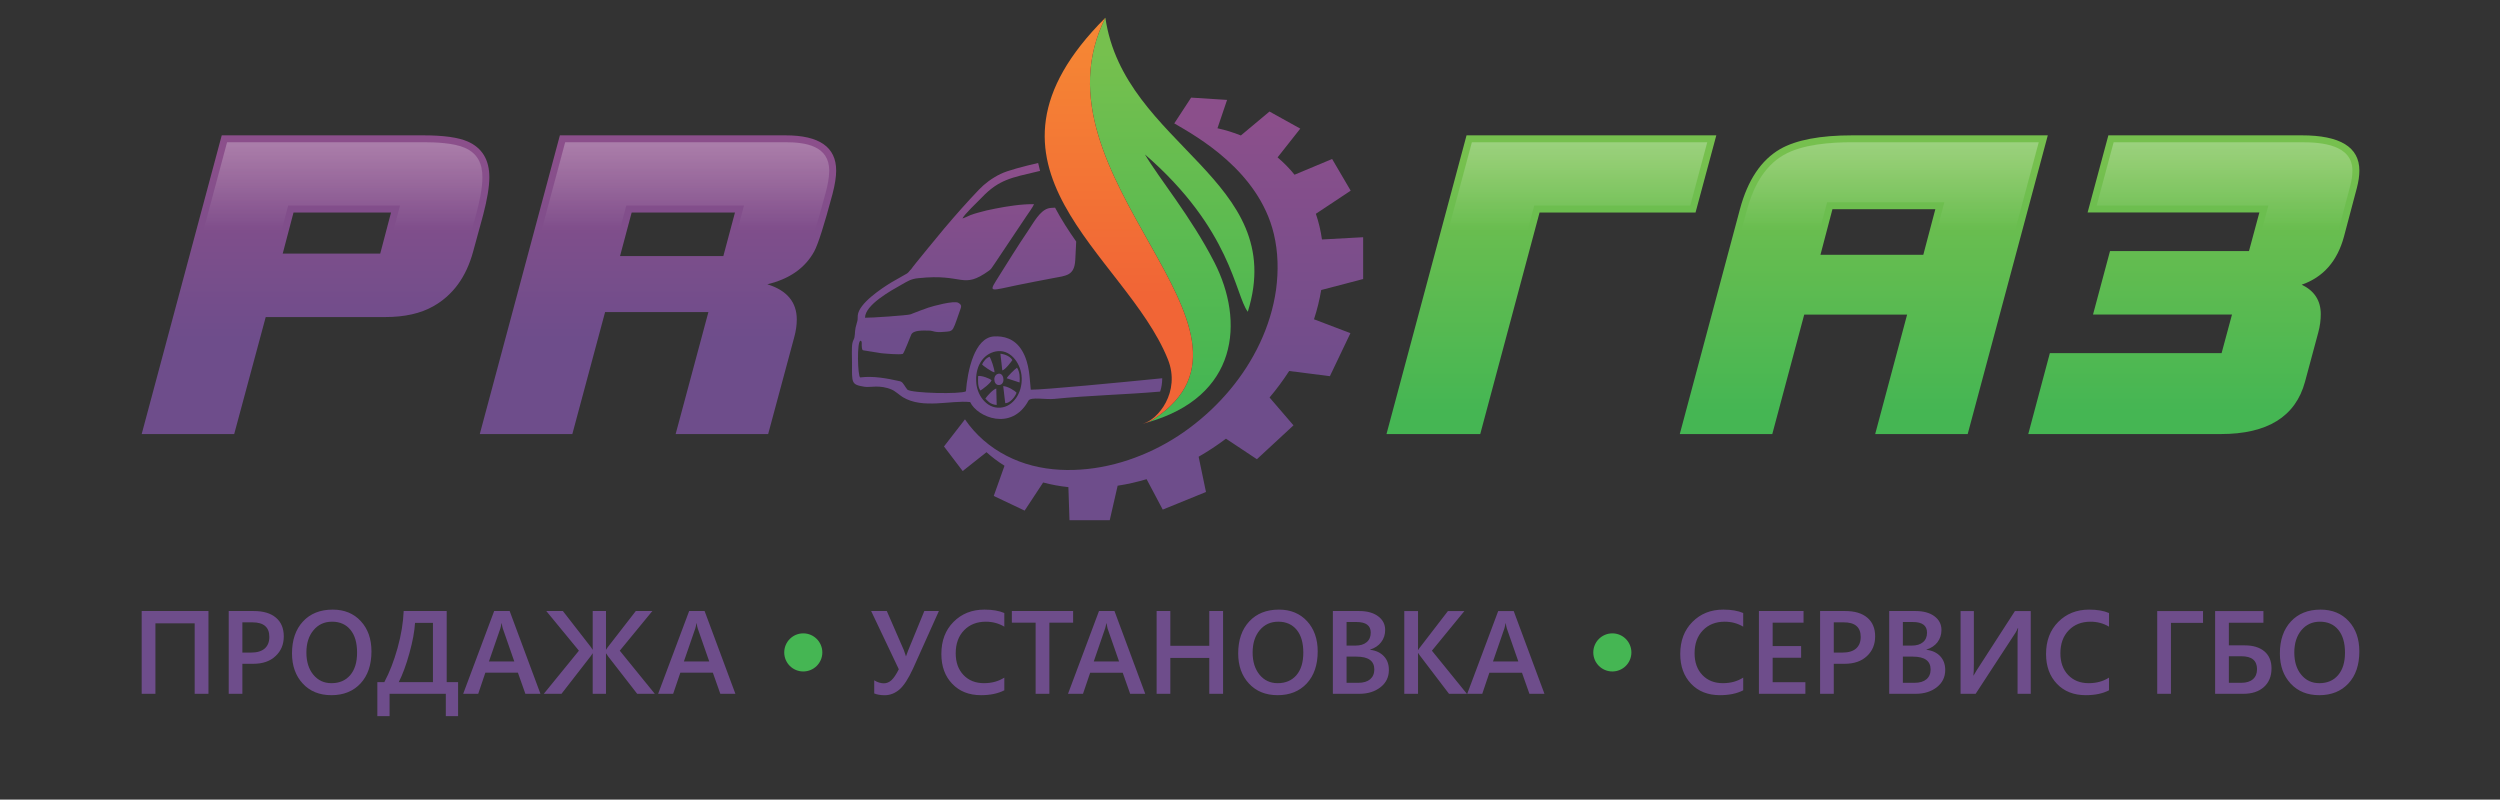 <?xml version="1.0" encoding="UTF-8"?> <svg xmlns="http://www.w3.org/2000/svg" xmlns:xlink="http://www.w3.org/1999/xlink" xmlns:xodm="http://www.corel.com/coreldraw/odm/2003" xml:space="preserve" width="544px" height="174px" version="1.1" style="shape-rendering:geometricPrecision; text-rendering:geometricPrecision; image-rendering:optimizeQuality; fill-rule:evenodd; clip-rule:evenodd" viewBox="0 0 544 174"><rect x="0" y="0" width="544" height="174" fill="#333333" stroke="none"/> <defs> <style type="text/css"> .fil1 {fill:#FEFEFE} .fil8 {fill:#45B653} .fil7 {fill:#6E4D8B;fill-rule:nonzero} .fil6 {fill:url(#id4)} .fil4 {fill:url(#id5)} .fil5 {fill:url(#id6)} .fil2 {fill:url(#id7)} .fil0 {fill:url(#id8)} .fil3 {fill:url(#id9)} </style> <mask id="id0"> <linearGradient id="id1" gradientUnits="userSpaceOnUse" x1="374.26" y1="-21.23" x2="374.26" y2="50.19"> <stop offset="0" style="stop-opacity:1; stop-color:white"></stop> <stop offset="1" style="stop-opacity:0; stop-color:white"></stop> </linearGradient> <rect style="fill:url(#id1)" x="302.48" y="29.77" width="210.59" height="64.35"></rect> </mask> <mask id="id2"> <linearGradient id="id3" gradientUnits="userSpaceOnUse" x1="82.85" y1="-21.23" x2="82.86" y2="50.19"> <stop offset="0" style="stop-opacity:1; stop-color:white"></stop> <stop offset="1" style="stop-opacity:0; stop-color:white"></stop> </linearGradient> <rect style="fill:url(#id3)" x="31.62" y="29.77" width="150" height="64.35"></rect> </mask> <linearGradient id="id4" gradientUnits="userSpaceOnUse" x1="246.26" y1="8.98" x2="246.26" y2="64.07"> <stop offset="0" style="stop-opacity:1; stop-color:#F58634"></stop> <stop offset="1" style="stop-opacity:1; stop-color:#F16536"></stop> </linearGradient> <linearGradient id="id5" gradientUnits="userSpaceOnUse" x1="229.45" y1="37.73" x2="229.45" y2="73.11"> <stop offset="0" style="stop-opacity:1; stop-color:#8B4F8B"></stop> <stop offset="1" style="stop-opacity:1; stop-color:#6E4D8B"></stop> </linearGradient> <linearGradient id="id6" gradientUnits="userSpaceOnUse" x1="246.18" y1="11.39" x2="246.18" y2="85.4"> <stop offset="0" style="stop-opacity:1; stop-color:#76C04E"></stop> <stop offset="1" style="stop-opacity:1; stop-color:#45B653"></stop> </linearGradient> <linearGradient id="id7" gradientUnits="userSpaceOnUse" xlink:href="#id5" x1="119.53" y1="33.21" x2="119.53" y2="73.75"> </linearGradient> <linearGradient id="id8" gradientUnits="userSpaceOnUse" xlink:href="#id6" x1="425.95" y1="34.99" x2="425.95" y2="89.45"> </linearGradient> <linearGradient id="id9" gradientUnits="userSpaceOnUse" xlink:href="#id5" x1="258.94" y1="26.57" x2="258.94" y2="83.91"> </linearGradient> </defs> <g id="Слой_x0020_1">  <g id="_2768328397712"> <g> <path class="fil0" d="M513.4 37.12c0,1.14 -0.19,2.41 -0.55,3.79l-2.8 10.56c-1.44,5.36 -4.51,8.85 -9.2,10.48 2.76,1.32 4.15,3.46 4.15,6.41 0,1.32 -0.18,2.64 -0.54,3.97l-2.89 10.74c-2.05,7.58 -8.16,11.38 -18.33,11.38l-41.89 0 4.7 -17.61 37.37 0 2.26 -8.39 -30.24 0 3.7 -13.82 30.24 0 2.26 -8.39 -37.38 0 4.52 -16.79 42.07 0c8.36,0 12.55,2.55 12.55,7.67zm-92.27 8.4l-22.39 0 -2.61 9.93 22.38 0 2.62 -9.93zm24.47 -16.07l-17.43 65 -20.13 0 6.95 -26 -22.39 0 -6.95 26 -20.13 0 13.09 -48.93c1.69,-6.32 4.61,-10.69 8.76,-13.09 3.49,-1.99 8.73,-2.98 15.71,-2.98l42.52 0zm-72.13 0l-4.52 16.79 -33.94 0 -12.91 48.21 -20.4 0 17.42 -65 54.35 0z"></path> <path class="fil1" style="mask:url(#id0)" d="M459.93 30.95l-3.7 13.78 37.37 0 -3.06 11.41 -30.24 0 -2.9 10.8 30.25 0 -3.07 11.41 -37.37 0 -3.89 14.59 39.92 0c7.7,0 14.7,-2.18 16.87,-10.26l2.89 -10.74c0.32,-1.17 0.49,-2.37 0.49,-3.58 0,-2.44 -1.12,-4.01 -3.29,-5.05l-3.32 -1.59 3.47 -1.2c4.5,-1.56 7.04,-4.89 8.25,-9.43l2.79 -10.57c0.3,-1.1 0.5,-2.26 0.5,-3.4 0,-5.66 -6.77,-6.17 -11.04,-6.17l-40.92 0zm-16.3 0l-40.55 0c-4.64,0 -10.85,0.42 -14.96,2.78 -4.46,2.56 -6.77,7.39 -8.05,12.18l-12.58 47.03 17.01 0 6.95 -26 25.51 0 -6.95 26 17.01 0 16.61 -61.99zm-20.54 13.06l-3.41 12.94 -25.51 0 3.41 -12.94 25.51 0zm-51.59 -13.06l-51.22 0 -16.62 61.99 17.28 0 12.91 -48.21 33.95 0 3.7 -13.78z"></path> <path class="fil2" d="M159.93 46.24l-22.48 0 -2.53 9.48 22.48 0 2.53 -9.48zm22.02 -9.12c0,1.38 -0.27,3.1 -0.81,5.15 -1.8,6.74 -3.13,10.89 -3.97,12.45 -1.99,3.61 -5.39,5.99 -10.2,7.14 4.27,1.32 6.41,3.88 6.41,7.67 0,1.2 -0.18,2.47 -0.54,3.79l-5.69 21.13 -20.13 0 7.13 -26.55 -22.48 0 -7.13 26.55 -20.14 0 17.43 -65 49.11 0c7.34,0 11.01,2.55 11.01,7.67zm-96.86 9.12l-21.22 0 -2.35 8.94 21.22 0 2.35 -8.94zm21.39 -7.68c0,2.05 -0.45,4.79 -1.35,8.22 -0.72,2.65 -1.45,5.3 -2.17,7.94 -1.5,5.54 -4.39,9.51 -8.67,11.92 -2.76,1.57 -6.25,2.35 -10.47,2.35l-26 0 -6.86 25.46 -20.13 0 17.42 -65 43.88 0c4.39,0 7.61,0.45 9.66,1.35 3.13,1.39 4.69,3.97 4.69,7.76z"></path> <path class="fil1" style="mask:url(#id2)" d="M122.98 30.95l-16.61 61.99 17.01 0 7.13 -26.54 25.6 0 -7.13 26.54 17.01 0 5.39 -20.01c0.3,-1.11 0.49,-2.25 0.49,-3.4 0,-3.49 -2.18,-5.25 -5.35,-6.23l-5.27 -1.64 5.37 -1.27c3.89,-0.92 7.27,-2.81 9.23,-6.39 0.61,-1.13 1.12,-2.79 1.51,-4.02 0.85,-2.67 1.6,-5.39 2.32,-8.1 0.4,-1.5 0.76,-3.2 0.76,-4.76 0,-5.38 -5.11,-6.17 -9.5,-6.17l-47.96 0zm38.91 13.78l-3.33 12.5 -25.6 0 3.33 -12.5 25.6 0zm-112.48 -13.78l-16.61 61.99 17.01 0 6.86 -25.46 27.15 0c3.31,0 6.81,-0.5 9.73,-2.15 4.27,-2.41 6.69,-6.34 7.96,-11 0.72,-2.65 1.45,-5.29 2.16,-7.94 0.65,-2.42 1.3,-5.31 1.3,-7.83 0,-2.95 -1.03,-5.16 -3.79,-6.38 -2.46,-1.09 -6.4,-1.23 -9.05,-1.23l-42.72 0zm37.63 13.78l-3.14 11.95 -24.33 0 3.14 -11.95 24.33 0z"></path> <path class="fil3" d="M296.62 60.72l0 -9.1 -8.96 0.49c-0.28,-1.96 -0.72,-3.82 -1.33,-5.59l7.58 -5.03 -4.04 -6.89 -8.18 3.42c-1.11,-1.38 -2.35,-2.64 -3.69,-3.77l4.94 -6.26 -6.7 -3.72 -6.23 5.21c-1.62,-0.65 -3.32,-1.18 -5.09,-1.57l2.09 -6.17 -7.82 -0.5 -3.67 5.61c4.83,2.8 18.38,10.33 21.66,24.03 0.96,3.98 1.03,8.13 0.49,12.15 -1.14,8.07 -4.86,15.6 -10.03,21.79 -2.59,3.1 -5.54,5.88 -8.78,8.29 -3.23,2.42 -6.77,4.42 -10.51,5.94 -3.73,1.53 -7.67,2.57 -11.68,3 -4,0.43 -8.1,0.27 -12.01,-0.73 -3.9,-1 -7.6,-2.87 -10.63,-5.51 -1.52,-1.32 -2.86,-2.82 -4,-4.48 -0.02,-0.03 -0.03,-0.06 -0.05,-0.09l-0.55 0.72 -4.02 5.19 4.07 5.35 5.18 -4.1c1.2,1.08 2.51,2.07 3.92,2.95l-2.34 6.57 6.72 3.19 4.03 -6.12c1.74,0.47 3.57,0.81 5.49,1.01l0.24 7.19 8.76 0 1.72 -7.5c2.11,-0.32 4.22,-0.8 6.3,-1.42l3.51 6.62 9.41 -3.83 -1.6 -7.67c2.05,-1.18 4.04,-2.49 5.95,-3.93l6.73 4.47 7.96 -7.37 -5.21 -6.06c1.56,-1.84 2.98,-3.77 4.27,-5.77l8.86 1.13 4.47 -9.36 -7.93 -3.02c0.69,-2.1 1.21,-4.23 1.57,-6.37l9.13 -2.39z"></path> <path class="fil4" d="M187.29 74.16c0.32,0.11 0.21,0.62 0.22,0.96 0.01,0.23 0,0.96 0.28,1.1l3.98 0.64c0.94,0.09 3.93,0.36 4.68,0.15 0.27,-0.19 1.5,-3.4 1.82,-4.16 0.47,-1.1 2.73,-0.91 3.86,-0.91 1.07,0.01 1.12,0.48 3.29,0.27 0.92,-0.08 1.57,0 2,-0.74 0.46,-0.8 1.06,-2.85 1.45,-3.86 0.35,-0.91 0.45,-1.26 -0.34,-1.72 -0.92,-0.54 -5.59,0.73 -6.54,1.06 -1.37,0.47 -2.55,0.93 -3.86,1.45 -0.56,0.23 -8.86,0.79 -9.9,0.74 0.01,-2.81 5.67,-5.92 7.95,-7.2 1.23,-0.69 2.04,-1.28 3.71,-1.41 9.91,-1.07 9.43,2.58 15.33,-1.64 0.41,-0.3 0.61,-0.59 1.15,-1.42l6.89 -10.3c0.43,-0.66 1.49,-2.08 1.74,-2.73 -2.57,-0.08 -6.03,0.48 -8.39,0.95 -1.28,0.24 -2.56,0.53 -3.75,0.88 -0.58,0.16 -1.13,0.33 -1.71,0.55 -0.47,0.18 -1.25,0.6 -1.72,0.72 0.33,-0.83 3.47,-3.78 4.21,-4.56 3.72,-3.92 6.59,-4.34 11.92,-5.61l0.76 -0.18c-0.16,-0.57 -0.3,-1.14 -0.42,-1.72 -3.12,0.72 -6.6,1.61 -8.21,2.4 -1.88,0.92 -3.45,2.12 -4.65,3.38 -2.58,2.7 -5.03,5.46 -7.58,8.48 -0.48,0.57 -6.91,8.34 -7.19,8.86 -0.34,0.28 -0.51,0.67 -0.9,0.92l-3.45 1.97c-2.05,1.26 -7.09,4.56 -7.27,7.19 -0.06,0.84 0.05,0.82 -0.21,1.63 -0.53,1.72 -0.3,1.96 -0.51,3.11 -0.07,0.42 -0.34,0.68 -0.45,1.29 -0.19,0.94 -0.08,3.16 -0.08,4.27 0,4.39 -0.22,4.71 2.7,5.19 1.25,0.21 3.31,-0.51 5.94,0.62 0.84,0.36 1.64,1.17 2.46,1.67 4.34,2.59 10.39,0.6 14.61,1.04 1.52,3.28 9.03,6.44 12.69,-0.32 0.53,-0.86 3.78,-0.17 5.65,-0.37 7.29,-0.75 15.51,-0.93 23,-1.59 0.3,-0.92 0.45,-1.87 0.45,-2.82l-0.01 -0.08c-8.95,0.9 -25.77,2.51 -28.59,2.49 -0.27,-2.19 -0.17,-5.63 -1.91,-8.52 -1.6,-2.67 -4.1,-3.2 -6.11,-3.07 -4.24,0.27 -5.75,7.49 -6.09,11.94 -1.03,0.65 -11.79,0.44 -12.75,-0.37 -0.1,-0.08 -0.6,-0.87 -0.69,-1 -0.29,-0.39 -0.41,-0.67 -0.88,-0.81 -2.93,-0.66 -5.84,-1.2 -8.67,-0.84 -0.58,-0.03 -0.78,-8.24 0.09,-7.97zm40.75 -28.8c-1.83,0.57 -3.18,3.16 -4.29,4.79 -1.23,1.8 -2.39,3.62 -3.57,5.47 -1.19,1.88 -2.31,3.66 -3.49,5.56 -1.53,2.48 -0.91,2.03 4.69,0.86 2.51,-0.52 5.09,-1 7.57,-1.48 3.06,-0.59 4.83,-0.51 5.03,-3.99 0.07,-1.34 0.14,-2.68 0.2,-4.01 -1.67,-2.37 -3.25,-4.83 -4.6,-7.37 -0.62,0.01 -1.18,0.06 -1.54,0.17zm-6.84 40.09c-0.44,-0.5 -1.98,-1.41 -2.9,-1.43l0.44 3.71c0.99,0.05 2.18,-1.4 2.46,-2.28zm-7.86 -0.47c0.31,-0.16 2.29,-1.64 2.42,-2.23 -0.43,-0.45 -2.23,-1.06 -2.91,-0.93 -0.06,1.03 -0.1,2.41 0.49,3.16zm4.76 -4.38c0.58,-0.06 2.09,-2.05 2.19,-2.25 -0.39,-0.7 -1.45,-1.26 -2.6,-1.38l0.41 3.63zm-3.68 6.13c0.48,0.44 0.94,1.27 2.46,1.39l-0.09 -3.58c-0.71,0.2 -1.97,1.58 -2.37,2.19zm4.64 -4.42l2.8 0.92c0.08,-1.05 0.06,-2.32 -0.56,-3.22 -0.39,0.23 -2.1,1.92 -2.24,2.3zm-5.35 -2.97c0.13,0.16 2.19,1.7 2.7,1.67 -0.02,-0.76 -0.71,-2.82 -1.08,-3.38 -0.67,0.2 -1.36,0.98 -1.62,1.71zm3.28 2.07c-1.11,0.54 -0.66,2.79 0.7,2.31 1.19,-0.4 0.67,-2.96 -0.7,-2.31zm-0.35 -4.93c3.12,-0.65 5.32,2.41 5.64,5.16 0.38,3.34 -1.44,6.44 -4.06,6.99 -3.19,0.66 -5.49,-2.34 -5.77,-5.16 -0.36,-3.57 1.37,-6.41 4.19,-6.99z"></path> <path class="fil5" d="M240.53 3.86l0 0c4.05,27.93 39.98,35.13 30.99,63.98 -2.78,-3.68 -3.54,-17.92 -22.38,-34.23 2.98,5.08 10.04,13.56 15.1,23.46 6.59,12.85 5.28,29.32 -14.71,34.89 0.59,-0.21 1.13,-0.5 1.62,-0.83 29.16,-19.38 -27.98,-52.64 -10.62,-87.27zm8.32 88.29c-0.07,0.01 -0.13,0.03 -0.2,0.05z"></path> <path class="fil6" d="M248.65 92.2c3.27,-0.77 8.33,-6.9 5.48,-14.01 -9.22,-22.99 -46.24,-41.74 -13.6,-74.33 -17.36,34.63 39.78,67.89 10.62,87.27 -0.73,0.48 -1.55,0.89 -2.5,1.07z"></path> <path class="fil7" d="M45.36 150.97l-3 0 0 -15.34 -8.54 0 0 15.34 -2.99 0 0 -18.01 14.53 0 0 18.01zm7.38 -6.53l0 6.53 -2.97 0 0 -18.01 5.46 0c2.07,0 3.67,0.48 4.81,1.44 1.14,0.96 1.71,2.32 1.71,4.07 0,1.75 -0.59,3.18 -1.79,4.29 -1.18,1.12 -2.79,1.68 -4.82,1.68l-2.4 0zm0 -9.02l0 6.58 1.94 0c1.28,0 2.25,-0.3 2.93,-0.89 0.67,-0.6 1,-1.44 1,-2.52 0,-2.11 -1.23,-3.17 -3.69,-3.17l-2.18 0zm19.37 15.85c-2.59,0 -4.67,-0.84 -6.23,-2.53 -1.56,-1.68 -2.34,-3.87 -2.34,-6.57 0,-2.89 0.79,-5.21 2.38,-6.93 1.59,-1.72 3.75,-2.59 6.48,-2.59 2.53,0 4.57,0.84 6.11,2.51 1.55,1.68 2.32,3.87 2.32,6.58 0,2.93 -0.79,5.26 -2.37,6.97 -1.59,1.7 -3.7,2.56 -6.35,2.56zm0.14 -15.99c-1.65,0 -2.99,0.61 -4.02,1.84 -1.04,1.24 -1.56,2.85 -1.56,4.87 0,2 0.51,3.61 1.51,4.83 1.01,1.22 2.32,1.84 3.95,1.84 1.72,0 3.08,-0.59 4.08,-1.75 0.99,-1.17 1.49,-2.79 1.49,-4.89 0,-2.15 -0.48,-3.81 -1.45,-4.98 -0.96,-1.17 -2.3,-1.76 -4,-1.76zm27.43 20.55l-2.67 0 0 -4.86 -12.24 0 0 4.86 -2.66 0 0 -7.4 1.52 0c1.13,-2.12 2.09,-4.59 2.88,-7.42 0.78,-2.82 1.23,-5.51 1.33,-8.05l9.36 0 0 15.47 2.48 0 0 7.4zm-5.47 -7.4l0 -12.9 -3.9 0c-0.11,1.88 -0.52,4.08 -1.22,6.59 -0.69,2.52 -1.47,4.63 -2.32,6.31l7.44 0zm23.39 2.54l-3.28 0 -1.62 -4.59 -7.09 0 -1.55 4.59 -3.27 0 6.74 -18.01 3.37 0 6.7 18.01zm-5.69 -7.03l-2.5 -7.18c-0.08,-0.23 -0.16,-0.61 -0.24,-1.13l-0.05 0c-0.08,0.48 -0.16,0.85 -0.25,1.13l-2.48 7.18 5.52 0zm30.57 7.03l-3.83 0 -6.33 -8.15c-0.17,-0.24 -0.31,-0.45 -0.41,-0.63l-0.05 0 0 8.78 -2.89 0 0 -8.78 -0.05 0c-0.11,0.21 -0.25,0.42 -0.41,0.63l-6.33 8.15 -3.85 0 7.64 -9.38 -7.1 -8.63 3.61 0 5.97 7.68c0.19,0.24 0.35,0.48 0.47,0.71l0.05 0 0 -8.39 2.89 0 0 8.39 0.05 0c0.11,-0.21 0.27,-0.45 0.48,-0.71l5.96 -7.68 3.6 0 -7.09 8.63 7.62 9.38zm17.54 0l-3.28 0 -1.62 -4.59 -7.08 0 -1.56 4.59 -3.27 0 6.75 -18.01 3.36 0 6.7 18.01zm-5.69 -7.03l-2.5 -7.18c-0.08,-0.23 -0.16,-0.61 -0.24,-1.13l-0.05 0c-0.07,0.48 -0.16,0.85 -0.25,1.13l-2.48 7.18 5.52 0z"></path> <path class="fil7" d="M204.3 132.96l-5.6 12.47c-1.04,2.26 -2.04,3.81 -3.01,4.63 -0.97,0.81 -2.03,1.22 -3.17,1.22 -0.91,0 -1.68,-0.13 -2.29,-0.39l0 -2.85c0.73,0.44 1.43,0.65 2.1,0.65 0.59,0 1.14,-0.22 1.64,-0.67 0.5,-0.46 1.04,-1.25 1.61,-2.39l-6.02 -12.67 3.41 0 3.72 8.54c0.07,0.17 0.22,0.61 0.44,1.3l0.02 0c0.02,-0.08 0.19,-0.51 0.48,-1.3l3.5 -8.54 3.17 0zm14.24 17.25c-1.36,0.7 -3.05,1.06 -5.06,1.06 -2.62,0 -4.71,-0.83 -6.28,-2.48 -1.58,-1.65 -2.36,-3.81 -2.36,-6.49 0,-2.88 0.88,-5.21 2.65,-6.98 1.77,-1.78 4.01,-2.67 6.72,-2.67 1.74,0 3.18,0.25 4.33,0.74l0 2.97c-1.22,-0.72 -2.55,-1.08 -4.02,-1.08 -1.95,0 -3.53,0.62 -4.74,1.87 -1.21,1.25 -1.82,2.91 -1.82,5 0,1.98 0.57,3.56 1.7,4.74 1.13,1.18 2.61,1.77 4.46,1.77 1.69,0 3.17,-0.41 4.42,-1.21l0 2.76zm14.97 -14.72l-5.17 0 0 15.48 -2.99 0 0 -15.48 -5.17 0 0 -2.53 13.33 0 0 2.53zm15.69 15.48l-3.28 0 -1.62 -4.59 -7.08 0 -1.56 4.59 -3.26 0 6.74 -18.01 3.37 0 6.69 18.01zm-5.69 -7.03l-2.5 -7.18c-0.07,-0.23 -0.15,-0.61 -0.24,-1.13l-0.05 0c-0.07,0.48 -0.16,0.85 -0.25,1.13l-2.47 7.18 5.51 0zm22.63 7.03l-3 0 0 -7.81 -8.48 0 0 7.81 -2.98 0 0 -18.01 2.98 0 0 7.57 8.48 0 0 -7.57 3 0 0 18.01zm11.87 0.3c-2.59,0 -4.67,-0.84 -6.24,-2.53 -1.56,-1.68 -2.34,-3.87 -2.34,-6.57 0,-2.89 0.8,-5.21 2.39,-6.93 1.59,-1.72 3.75,-2.59 6.48,-2.59 2.53,0 4.56,0.84 6.11,2.51 1.54,1.68 2.32,3.87 2.32,6.58 0,2.93 -0.79,5.26 -2.37,6.97 -1.59,1.7 -3.7,2.56 -6.35,2.56zm0.14 -15.99c-1.65,0 -2.99,0.61 -4.03,1.84 -1.03,1.24 -1.55,2.85 -1.55,4.87 0,2 0.51,3.61 1.51,4.83 1,1.22 2.32,1.84 3.94,1.84 1.73,0 3.09,-0.59 4.09,-1.75 0.99,-1.17 1.49,-2.79 1.49,-4.89 0,-2.15 -0.48,-3.81 -1.45,-4.98 -0.97,-1.17 -2.3,-1.76 -4,-1.76zm11.88 15.69l0 -18.01 5.72 0c1.74,0 3.12,0.38 4.13,1.14 1.02,0.76 1.53,1.75 1.53,2.98 0,1.02 -0.29,1.9 -0.87,2.66 -0.57,0.75 -1.38,1.29 -2.4,1.61l0 0.05c1.24,0.14 2.23,0.6 2.97,1.37 0.75,0.78 1.11,1.78 1.11,3.02 0,1.54 -0.6,2.79 -1.81,3.74 -1.22,0.96 -2.75,1.44 -4.6,1.44l-5.78 0zm2.98 -15.62l0 5.13 1.93 0c1.04,0 1.85,-0.24 2.44,-0.74 0.6,-0.49 0.89,-1.18 0.89,-2.08 0,-1.54 -1.03,-2.31 -3.09,-2.31l-2.17 0zm0 7.53l0 5.7 2.55 0c1.11,0 1.97,-0.26 2.58,-0.77 0.6,-0.52 0.91,-1.23 0.91,-2.13 0,-1.87 -1.3,-2.8 -3.88,-2.8l-2.16 0zm26.18 8.09l-3.89 0 -6.27 -8.24c-0.23,-0.31 -0.38,-0.52 -0.42,-0.63l-0.05 0 0 8.87 -2.99 0 0 -18.01 2.99 0 0 8.46 0.05 0c0.1,-0.19 0.24,-0.39 0.42,-0.61l6.04 -7.85 3.58 0 -7.07 8.63 7.61 9.38zm16.88 0l-3.27 0 -1.62 -4.59 -7.09 0 -1.55 4.59 -3.27 0 6.74 -18.01 3.37 0 6.69 18.01zm-5.68 -7.03l-2.5 -7.18c-0.08,-0.23 -0.16,-0.61 -0.24,-1.13l-0.05 0c-0.08,0.48 -0.16,0.85 -0.25,1.13l-2.48 7.18 5.52 0z"></path> <path class="fil7" d="M379.32 150.21c-1.35,0.7 -3.04,1.06 -5.06,1.06 -2.61,0 -4.71,-0.83 -6.28,-2.48 -1.57,-1.65 -2.36,-3.81 -2.36,-6.49 0,-2.88 0.89,-5.21 2.66,-6.98 1.77,-1.78 4,-2.67 6.71,-2.67 1.74,0 3.19,0.25 4.33,0.74l0 2.97c-1.21,-0.72 -2.55,-1.08 -4.02,-1.08 -1.95,0 -3.53,0.62 -4.74,1.87 -1.21,1.25 -1.82,2.91 -1.82,5 0,1.98 0.57,3.56 1.7,4.74 1.13,1.18 2.62,1.77 4.46,1.77 1.7,0 3.17,-0.41 4.42,-1.21l0 2.76zm13.53 0.76l-10.11 0 0 -18.01 9.71 0 0 2.53 -6.72 0 0 5.1 6.19 0 0 2.53 -6.19 0 0 5.32 7.12 0 0 2.53zm6.18 -6.53l0 6.53 -2.98 0 0 -18.01 5.46 0c2.07,0 3.67,0.48 4.81,1.44 1.14,0.96 1.71,2.32 1.71,4.07 0,1.75 -0.59,3.18 -1.78,4.29 -1.19,1.12 -2.8,1.68 -4.83,1.68l-2.39 0zm0 -9.02l0 6.58 1.93 0c1.28,0 2.26,-0.3 2.93,-0.89 0.67,-0.6 1,-1.44 1,-2.52 0,-2.11 -1.23,-3.17 -3.69,-3.17l-2.17 0zm12.06 15.55l0 -18.01 5.71 0c1.74,0 3.12,0.38 4.14,1.14 1.01,0.76 1.52,1.75 1.52,2.98 0,1.02 -0.29,1.9 -0.86,2.66 -0.58,0.75 -1.38,1.29 -2.4,1.61l0 0.05c1.24,0.14 2.23,0.6 2.97,1.37 0.74,0.78 1.11,1.78 1.11,3.02 0,1.54 -0.61,2.79 -1.82,3.74 -1.22,0.96 -2.75,1.44 -4.6,1.44l-5.77 0zm2.97 -15.62l0 5.13 1.94 0c1.03,0 1.85,-0.24 2.44,-0.74 0.59,-0.49 0.88,-1.18 0.88,-2.08 0,-1.54 -1.03,-2.31 -3.08,-2.31l-2.18 0zm0 7.53l0 5.7 2.55 0c1.11,0 1.97,-0.26 2.58,-0.77 0.61,-0.52 0.91,-1.23 0.91,-2.13 0,-1.87 -1.29,-2.8 -3.88,-2.8l-2.16 0zm27.83 8.09l-2.87 0 0 -12c0,-1.08 0.04,-1.84 0.13,-2.28l-0.08 0c-0.14,0.37 -0.32,0.72 -0.53,1.04l-8.64 13.24 -3.28 0 0 -18.01 2.89 0 0 11.45c0,1.31 -0.03,2.17 -0.1,2.57l0.05 0c0.17,-0.33 0.39,-0.7 0.65,-1.1l8.34 -12.92 3.44 0 0 18.01zm17.03 -0.76c-1.35,0.7 -3.04,1.06 -5.06,1.06 -2.61,0 -4.71,-0.83 -6.28,-2.48 -1.57,-1.65 -2.36,-3.81 -2.36,-6.49 0,-2.88 0.89,-5.21 2.66,-6.98 1.77,-1.78 4.01,-2.67 6.71,-2.67 1.74,0 3.19,0.25 4.33,0.74l0 2.97c-1.21,-0.72 -2.55,-1.08 -4.02,-1.08 -1.95,0 -3.53,0.62 -4.74,1.87 -1.21,1.25 -1.82,2.91 -1.82,5 0,1.98 0.57,3.56 1.7,4.74 1.13,1.18 2.62,1.77 4.46,1.77 1.7,0 3.17,-0.41 4.42,-1.21l0 2.76zm20.46 -14.67l-6.98 0 0 15.43 -2.99 0 0 -18.01 9.97 0 0 2.58zm2.63 15.43l0 -18.01 10.51 0 0 2.55 -7.52 0 0 4.92 3.44 0c1.84,0 3.27,0.44 4.3,1.31 1.02,0.87 1.54,2.1 1.54,3.7 0,1.71 -0.55,3.06 -1.64,4.04 -1.09,0.99 -2.59,1.49 -4.47,1.49l-6.16 0zm2.99 -8.17l0 5.78 2.7 0c1.09,0 1.94,-0.26 2.53,-0.78 0.6,-0.52 0.9,-1.24 0.9,-2.17 0,-1.89 -1.13,-2.83 -3.39,-2.83l-2.74 0zm19.68 8.47c-2.6,0 -4.67,-0.84 -6.24,-2.53 -1.56,-1.68 -2.34,-3.87 -2.34,-6.57 0,-2.89 0.8,-5.21 2.39,-6.93 1.59,-1.72 3.75,-2.59 6.47,-2.59 2.53,0 4.57,0.84 6.12,2.51 1.54,1.68 2.31,3.87 2.31,6.58 0,2.93 -0.78,5.26 -2.37,6.97 -1.58,1.7 -3.7,2.56 -6.34,2.56zm0.13 -15.99c-1.64,0 -2.98,0.61 -4.02,1.84 -1.03,1.24 -1.55,2.85 -1.55,4.87 0,2 0.5,3.61 1.51,4.83 1,1.22 2.32,1.84 3.94,1.84 1.72,0 3.09,-0.59 4.08,-1.75 1,-1.17 1.5,-2.79 1.5,-4.89 0,-2.15 -0.49,-3.81 -1.46,-4.98 -0.96,-1.17 -2.29,-1.76 -4,-1.76z"></path> <path class="fil8" d="M174.79 137.82c2.29,0 4.15,1.86 4.15,4.15 0,2.29 -1.86,4.14 -4.15,4.14 -2.29,0 -4.14,-1.85 -4.14,-4.14 0,-2.29 1.85,-4.15 4.14,-4.15z"></path> <path class="fil8" d="M350.85 137.82c2.29,0 4.14,1.86 4.14,4.15 0,2.29 -1.85,4.14 -4.14,4.14 -2.29,0 -4.15,-1.85 -4.15,-4.14 0,-2.29 1.86,-4.15 4.15,-4.15z"></path> </g> </g> </g> </svg> 